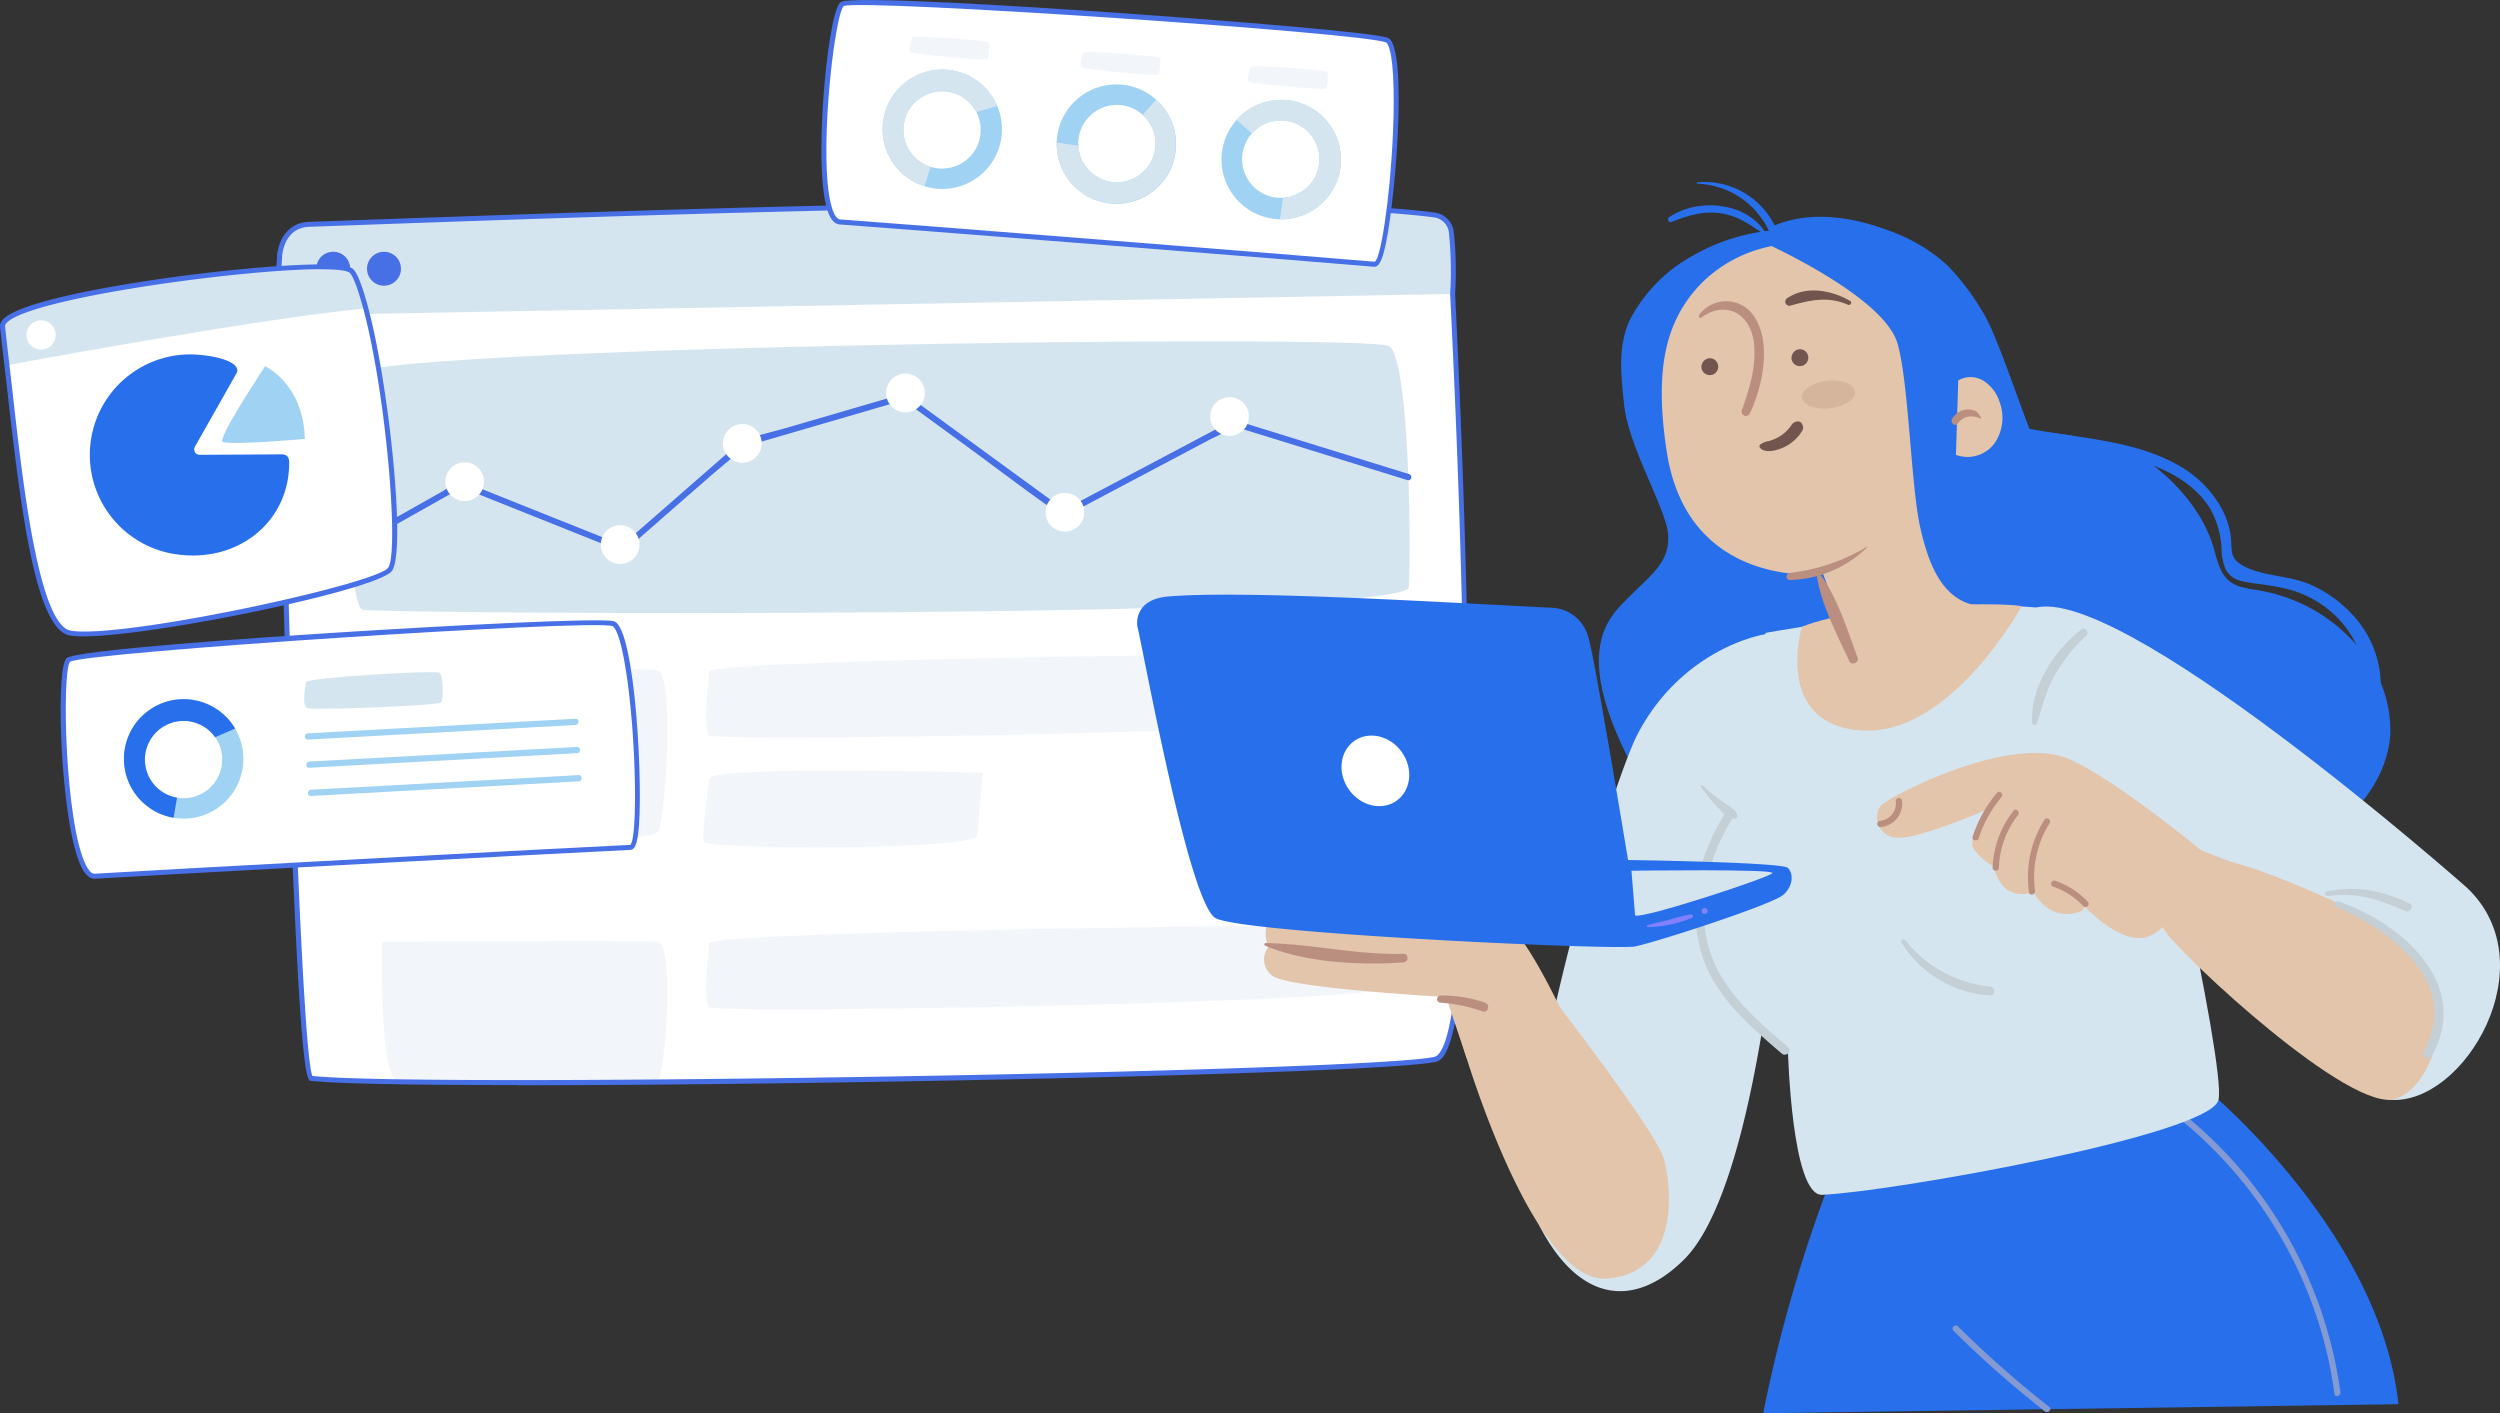 <svg xmlns="http://www.w3.org/2000/svg" width="427.322" height="241.557" viewBox="0 0 427.322 241.557">
  <rect x="0" y="0" width="427.322" height="241.557" fill="#333333" stroke="none"/>
  <g id="Fichier_2" data-name="Fichier 2" transform="translate(0.009 0.005)">
    <g id="Tab_6" data-name="Tab 6" transform="translate(47.171 34.429)">
      <g id="Groupe_142" data-name="Groupe 142">
        <path id="Tracé_450" data-name="Tracé 450" d="M258.621,49.01s7.927,138.743-2.525,141.032c-12.2,2.672-174.652,5.157-192.037,3.25-2.387-.261-5.5-113.293-5.409-140.7,0,0,80.683-6.11,199.972-3.593Z" transform="translate(-58.043 -43.4)" fill="#fff"/>
        <path id="Tracé_451" data-name="Tracé 451" d="M148.685,140.137s-1.238,9.735,0,10.941,116.234-.766,116.234-3.479V136.87s-114.385.986-116.234,3.267Z" transform="translate(-74.63 -59.799)" fill="#f2f6fb"/>
        <path id="Tracé_452" data-name="Tracé 452" d="M148.6,162.982s-1.352,9.654-.978,10.9,46.525,1.54,46.769-1.165.953-10.688.953-10.688-45.816-1.255-46.745.953Z" transform="translate(-74.523 -64.397)" fill="#f2f6fb"/>
        <path id="Tracé_453" data-name="Tracé 453" d="M58.674,61.863a60.748,60.748,0,0,1-.065-10.02c0-1.124.774-5.434,5.035-5.588,60.39-2.183,160.282-5.7,192.322-1.613a3.354,3.354,0,0,1,2.916,2.884,63.874,63.874,0,0,1,.236,10.639L58.674,61.855Z" transform="translate(-58.003 -42.355)" fill="#d5e5f0"/>
        <path id="Tracé_454" data-name="Tracé 454" d="M72.15,55.72a2.9,2.9,0,1,1-2.9-2.9A2.9,2.9,0,0,1,72.15,55.72Z" transform="translate(-59.471 -44.22)" fill="#476fe6"/>
        <path id="Tracé_455" data-name="Tracé 455" d="M82.8,55.72a2.9,2.9,0,1,1-2.9-2.9A2.9,2.9,0,0,1,82.8,55.72Z" transform="translate(-61.445 -44.22)" fill="#476fe6"/>
        <path id="Tracé_456" data-name="Tracé 456" d="M72.468,77.622c-.049,1.906,0,39.437,3.014,39.877,5.173.758,178.351,1.637,178.75-3.861s.155-39.03-3.348-41.2S72.606,72.49,72.468,77.63Z" transform="translate(-60.603 -47.703)" fill="#d5e5f0"/>
        <path id="Tracé_457" data-name="Tracé 457" d="M73.636,109.232,92.259,98.748c.041-.024.334-.147.342-.2.016-.081-.375-.09-.31.057s.758.3.9.358c1.458.587,2.925,1.165,4.383,1.751q6.648,2.652,13.287,5.312,4.46,1.784,8.929,3.568a.542.542,0,0,0,.521-.138q7.271-6.354,14.55-12.708c1.939-1.694,4.016-3.316,5.865-5.116.147-.147-.358.057.024.016a5.93,5.93,0,0,0,.986-.285l3.943-1.149,21.458-6.257a3.6,3.6,0,0,0,.888-.261c.253-.171-.261-.2-.179-.033s.505.375.66.481c.391.285.774.57,1.165.847q4.252,3.1,8.5,6.2c5.523,4.024,10.965,8.212,16.586,12.1.106.073.212.155.31.228a.53.53,0,0,0,.538,0l24.83-13.148a36.06,36.06,0,0,0,4.041-2.143c.016-.016.22-.1.22-.114.033.415-.676-.138-.187.114a9.3,9.3,0,0,0,1.556.481q7.625,2.358,15.25,4.725,6.379,1.98,12.757,3.951c.66.2.937-.831.285-1.026l-26.908-8.334-2.2-.684a1.726,1.726,0,0,0-1.075-.155,18.054,18.054,0,0,0-2.745,1.45q-7.405,3.923-14.8,7.837-5.78,3.055-11.56,6.118h.538L181.1,92.01l-9.458-6.892c-.912-.668-1.825-1.336-2.745-2-.4-.285-.619-.538-1.124-.456a21.134,21.134,0,0,0-2.517.733c-1.646.481-3.283.961-4.929,1.434l-12.309,3.593c-2.5.733-5.157,1.287-7.593,2.216a3.324,3.324,0,0,0-1.035.758c-1,.88-2,1.751-3.006,2.631l-16.44,14.362-.383.334c.171-.049.35-.09.521-.138q-10.533-4.2-21.059-8.415c-1.637-.652-3.283-1.312-4.92-1.963-.554-.22-1.4-.782-2.012-.578A19.465,19.465,0,0,0,89.2,99.261c-1.988,1.116-3.967,2.232-5.955,3.356q-5.071,2.859-10.151,5.711a.533.533,0,0,0,.538.921h0Z" transform="translate(-60.671 -49.75)" fill="#476fe6"/>
        <path id="Tracé_458" data-name="Tracé 458" d="M100.045,100.307A3.307,3.307,0,1,1,96.737,97,3.31,3.31,0,0,1,100.045,100.307Z" transform="translate(-64.49 -52.409)" fill="#fff"/>
        <path id="Tracé_459" data-name="Tracé 459" d="M132.665,113.507a3.307,3.307,0,1,1-3.307-3.307A3.31,3.31,0,0,1,132.665,113.507Z" transform="translate(-70.536 -54.856)" fill="#fff"/>
        <path id="Tracé_460" data-name="Tracé 460" d="M158.3,92.267A3.307,3.307,0,1,1,155,88.96,3.31,3.31,0,0,1,158.3,92.267Z" transform="translate(-75.289 -50.919)" fill="#fff"/>
        <path id="Tracé_461" data-name="Tracé 461" d="M192.525,81.7a3.307,3.307,0,1,1-3.307-3.307A3.31,3.31,0,0,1,192.525,81.7Z" transform="translate(-81.631 -48.96)" fill="#fff"/>
        <path id="Tracé_462" data-name="Tracé 462" d="M225.985,106.717a3.307,3.307,0,1,1-3.307-3.307A3.31,3.31,0,0,1,225.985,106.717Z" transform="translate(-87.833 -53.597)" fill="#fff"/>
        <path id="Tracé_463" data-name="Tracé 463" d="M260.535,86.627a3.307,3.307,0,1,1-3.307-3.307A3.31,3.31,0,0,1,260.535,86.627Z" transform="translate(-94.237 -49.874)" fill="#fff"/>
        <path id="Tracé_464" data-name="Tracé 464" d="M80.139,140.532s-.253,26.6,2.794,27.519,43.2,2.892,44.472,0,2.794-27.242-.253-27.519-47.013,0-47.013,0Z" transform="translate(-62.025 -60.455)" fill="#f2f6fb"/>
        <path id="Tracé_465" data-name="Tracé 465" d="M148.685,197.167s-1.238,9.735,0,10.941,116.234-.766,116.234-3.479V193.9s-114.385.986-116.234,3.267Z" transform="translate(-74.63 -70.37)" fill="#f2f6fb"/>
        <path id="Tracé_466" data-name="Tracé 466" d="M80.133,197.562s-.505,22.745,2.55,23.666,44.724,0,44.724,0c1.271-2.892,2.786-23.389-.261-23.666S80.133,197.562,80.133,197.562Z" transform="translate(-62.02 -71.026)" fill="#f2f6fb"/>
        <path id="Tracé_467" data-name="Tracé 467" d="M99.212,193.3c-17.507,0-30.72-.212-35.331-.717-.684-.073-1.833-.2-3.7-51.429-.961-26.329-1.792-58.989-2.037-79.42A61.921,61.921,0,0,1,58.088,51.7v-.627h.049c.285-2.069,1.678-5.189,5.393-5.32,55.844-2.02,159.8-5.776,192.387-1.6a3.8,3.8,0,0,1,3.291,3.25,62.377,62.377,0,0,1,.236,10.688c.823,16.521,2.208,48.447,2.338,76.732.236,53.213-4.261,54.2-5.735,54.524-8.863,1.939-103.053,3.984-156.836,3.984Zm-35.087-1.556c19.47,2.02,180.045-.7,191.744-3.259,5.6-1.23,6.656-51.192,2.729-130.393v-.033a62.6,62.6,0,0,0-.228-10.558,2.939,2.939,0,0,0-2.55-2.517C223.3,40.835,119.391,44.582,63.571,46.6c-4.114.147-4.57,4.407-4.611,4.9l-.016.326a59.454,59.454,0,0,0,.065,9.882c.464,39.73,3.177,125.928,5.124,130.05Z" transform="translate(-57.905 -42.264)" fill="#476fe6"/>
      </g>
    </g>
    <g id="Tab_5" data-name="Tab 5" transform="translate(140.391 -0.005)">
      <g id="Groupe_147" data-name="Groupe 147">
        <g id="Groupe_143" data-name="Groupe 143">
          <path id="Tracé_468" data-name="Tracé 468" d="M147.813.79c-2.362,2.183-5.426,36.887-.383,37.229,7.356.505,83.127,6.493,91.4,7.234,2.639.236,5.58-36.667,2.159-38.288C237.75,5.434,149.7-.961,147.821.782Z" transform="translate(-144.274 -0.085)" fill="#fff"/>
          <path id="Tracé_469" data-name="Tracé 469" d="M238.752,45.595h-.073c-7.845-.7-83.852-6.721-91.387-7.234-.839-.057-1.515-.79-2-2.175-1.711-4.839-1-16.44-.749-19.886.513-6.851,1.629-14.761,2.876-15.918h0c1.336-1.238,32.9.807,46.394,1.743,17.914,1.246,45.278,3.43,47.241,4.358,3.5,1.662,1.132,29.743-.717,36.537-.489,1.784-.969,2.566-1.589,2.566ZM147.984,1.034c-1.67,1.735-4.521,27.388-1.882,34.867.253.709.676,1.564,1.263,1.6,7.535.513,83.558,6.533,91.4,7.234,1.369-.741,3.462-17.621,3.218-29.474-.147-7.1-1.1-7.91-1.287-8-3.536-1.678-89.839-7.47-92.715-6.232Z" transform="translate(-144.176 0.005)" fill="#476fe6"/>
        </g>
        <g id="Groupe_144" data-name="Groupe 144" transform="translate(10.453 11.889)">
          <path id="Tracé_470" data-name="Tracé 470" d="M170.256,15.054a10.2,10.2,0,1,0,6.7,12.782,10.207,10.207,0,0,0-6.7-12.782Zm-5.051,16.154a6.606,6.606,0,1,1,8.277-4.334A6.6,6.6,0,0,1,165.205,31.208Z" transform="translate(-157.008 -14.588)" fill="#a0d2f4"/>
          <path id="Tracé_471" data-name="Tracé 471" d="M170.256,15.054a10.2,10.2,0,1,0-6.085,19.478l1.035-3.324a6.606,6.606,0,1,1,7.829-9.368l3.576-1.026a10.191,10.191,0,0,0-6.354-5.76Z" transform="translate(-157.008 -14.588)" fill="#d5e5f0"/>
        </g>
        <g id="Groupe_145" data-name="Groupe 145" transform="translate(68.392 17.071)">
          <path id="Tracé_472" data-name="Tracé 472" d="M245.971,37.935a10.208,10.208,0,1,0-14.411.855A10.208,10.208,0,0,0,245.971,37.935Zm-12.66-11.242a6.607,6.607,0,1,1,.554,9.328A6.61,6.61,0,0,1,233.311,26.693Z" transform="translate(-228.129 -20.949)" fill="#a0d2f4"/>
          <path id="Tracé_473" data-name="Tracé 473" d="M246.557,37.935A10.208,10.208,0,0,0,231.29,24.38l2.607,2.314a6.607,6.607,0,1,1,5.336,10.981l-.538,3.682a10.157,10.157,0,0,0,7.861-3.43Z" transform="translate(-228.715 -20.949)" fill="#d5e5f0"/>
        </g>
        <g id="Groupe_146" data-name="Groupe 146" transform="translate(40.217 14.426)">
          <path id="Tracé_474" data-name="Tracé 474" d="M196.946,35.517a10.206,10.206,0,1,0-.8-14.411A10.2,10.2,0,0,0,196.946,35.517Zm11.291-12.611a6.606,6.606,0,1,1-9.328.513,6.6,6.6,0,0,1,9.328-.513Z" transform="translate(-193.543 -17.703)" fill="#a0d2f4"/>
          <path id="Tracé_475" data-name="Tracé 475" d="M196.946,36.109A10.206,10.206,0,0,0,210.559,20.9l-2.322,2.6a6.606,6.606,0,1,1-11.006,5.279l-3.682-.546A10.21,10.21,0,0,0,196.946,36.109Z" transform="translate(-193.544 -18.296)" fill="#d5e5f0"/>
        </g>
        <path id="Tracé_476" data-name="Tracé 476" d="M163.108,7.825s-.831,2.273-.228,2.566,12.871,1.466,13.091,1.173.578-2.607.187-2.916-12.9-1.246-13.043-.823Z" transform="translate(-147.602 -1.426)" fill="#f2f6fb"/>
        <path id="Tracé_477" data-name="Tracé 477" d="M198.988,11.035s-.831,2.273-.228,2.566,12.871,1.466,13.091,1.173.578-2.607.187-2.916-12.9-1.246-13.043-.823Z" transform="translate(-154.253 -2.021)" fill="#f2f6fb"/>
        <path id="Tracé_478" data-name="Tracé 478" d="M234.138,14.005s-.831,2.273-.228,2.566S246.782,18.038,247,17.745s.578-2.607.187-2.916-12.9-1.246-13.043-.823Z" transform="translate(-160.768 -2.571)" fill="#f2f6fb"/>
      </g>
    </g>
    <g id="Tab_2" data-name="Tab 2" transform="translate(10.354 106.026)">
      <g id="Groupe_151" data-name="Groupe 151">
        <g id="Groupe_150" data-name="Groupe 150">
          <g id="Groupe_148" data-name="Groupe 148">
            <path id="Tracé_479" data-name="Tracé 479" d="M14.1,149.494c-2.053,2.477-.5,37.278,4.546,36.952,7.356-.472,83.249-4.57,91.542-4.929,2.648-.114.676-37.083-2.925-38.231-3.413-1.092-91.526,4.22-93.163,6.208Z" transform="translate(-12.806 -142.719)" fill="#fff"/>
            <path id="Tracé_480" data-name="Tracé 480" d="M18.486,186.791c-.806,0-1.54-.635-2.175-1.9-2.33-4.57-3.169-16.163-3.373-19.609-.4-6.859-.342-14.843.749-16.154h0c1.157-1.4,32.708-3.552,46.223-4.407,17.922-1.141,45.335-2.6,47.4-1.931,3.69,1.181,5.059,29.327,4.122,36.309-.253,1.906-.644,2.729-1.3,2.762-7.886.342-84.023,4.44-91.534,4.929h-.1ZM14.315,149.7c-1.426,1.939-.855,27.747,2.745,34.81.342.668.864,1.458,1.458,1.426,7.519-.489,83.672-4.586,91.558-4.929,1.255-.912,1.1-17.922-.709-29.645-1.083-7.014-2.134-7.69-2.33-7.755-3.731-1.2-90.035,4.481-92.723,6.094Z" transform="translate(-12.712 -142.623)" fill="#476fe6"/>
          </g>
          <g id="Groupe_149" data-name="Groupe 149" transform="translate(10.823 13.478)">
            <path id="Tracé_481" data-name="Tracé 481" d="M37.934,159.316A10.208,10.208,0,1,0,46.268,171.1,10.209,10.209,0,0,0,37.934,159.316ZM35.067,176a6.609,6.609,0,1,1,7.633-5.393A6.61,6.61,0,0,1,35.067,176Z" transform="translate(-25.998 -159.168)" fill="#a0d2f4"/>
            <path id="Tracé_482" data-name="Tracé 482" d="M37.934,159.316a10.208,10.208,0,0,0-3.454,20.122l.587-3.43a6.609,6.609,0,1,1,6.517-10.33L45,164.188a10.171,10.171,0,0,0-7.063-4.863Z" transform="translate(-25.998 -159.168)" fill="#286feb"/>
          </g>
          <path id="Tracé_483" data-name="Tracé 483" d="M64.453,166.838q22.888-1.246,45.767-2.5c.684-.041.684-1.108,0-1.067l-45.767,2.493c-.684.041-.684,1.108,0,1.067h0Z" transform="translate(-22.207 -146.45)" fill="#a0d2f4"/>
          <path id="Tracé_484" data-name="Tracé 484" d="M64.773,172.75l45.767-2.493c.684-.041.684-1.108,0-1.067l-45.767,2.493c-.684.041-.684,1.108,0,1.067Z" transform="translate(-22.266 -147.547)" fill="#a0d2f4"/>
          <path id="Tracé_485" data-name="Tracé 485" d="M65.1,178.668q22.888-1.246,45.767-2.5c.684-.041.684-1.108,0-1.067q-22.888,1.246-45.767,2.5c-.684.041-.684,1.108,0,1.067Z" transform="translate(-22.327 -148.643)" fill="#a0d2f4"/>
        </g>
        <path id="Tracé_486" data-name="Tracé 486" d="M64.16,155.177s-.912,4.122.2,4.489,22.582-.44,22.9-.994.391-4.635-.358-5.083-22.59.831-22.737,1.589Z" transform="translate(-22.182 -144.639)" fill="#d5e5f0"/>
      </g>
    </g>
    <g id="Tab_1" data-name="Tab 1" transform="translate(-0.009 45.195)">
      <g id="Groupe_153" data-name="Groupe 153">
        <g id="Groupe_152" data-name="Groupe 152">
          <path id="Tracé_487" data-name="Tracé 487" d="M66.7,113.646c-2.811,3.161-46.215,12.212-54.557,10.843C5.6,123.414,3.038,93.32,1.27,78.7v-.024c-.489-4.033-.741-6.6-.741-6.6C-.09,66.5,56.658,59.781,60.112,62.535c.684.554,1.564,2.941,2.5,6.452,3.764,14.045,6.33,42.125,4.09,44.659Z" transform="translate(-0.09 -61.472)" fill="#fff"/>
          <path id="Tracé_488" data-name="Tracé 488" d="M1.27,78.7v-.024c-.489-4.033-.741-6.6-.741-6.6C-.09,66.5,56.658,59.781,60.112,62.535c.684.554,1.564,2.941,2.5,6.452C43.925,70.755,1.27,78.7,1.27,78.7Z" transform="translate(-0.09 -61.472)" fill="#d5e5f0"/>
          <path id="Tracé_489" data-name="Tracé 489" d="M10.527,75.6A2.489,2.489,0,1,1,8.035,73.12,2.486,2.486,0,0,1,10.527,75.6Z" transform="translate(-1.021 -63.552)" fill="#fff"/>
          <path id="Tracé_490" data-name="Tracé 490" d="M14.173,124.946a13.644,13.644,0,0,1-2.2-.138C6.328,123.887,3.746,105.1,1.391,84.254c-.228-2.028-.44-3.918-.644-5.6C.267,74.642.006,72.051,0,72.027c-.081-.766.513-1.491,1.833-2.216,4.912-2.713,19.462-5.263,31.445-6.753,9.059-1.124,24.945-2.591,27.006-.945.269.22,1.092.88,2.648,6.672,3.6,13.442,6.55,42.174,3.992,45.05h0c-2.965,3.34-40.936,11.12-52.757,11.12Zm40.708-62.76c-12.643,0-45.3,4.326-52.626,8.366C1.326,71.065.821,71.57.862,71.937c0,.033.261,2.615.741,6.59.2,1.711.415,3.6.644,5.637,1.646,14.558,4.4,38.916,9.865,39.812,8.668,1.426,51.608-7.821,54.174-10.7,1.98-2.224-.228-29.5-4.179-44.26-1.336-4.986-2.094-6.012-2.362-6.224-.513-.407-2.265-.587-4.872-.587Z" transform="translate(0.009 -61.375)" fill="#476fe6"/>
        </g>
        <path id="Tracé_491" data-name="Tracé 491" d="M37.594,97.415l14.077-.081c.864.016,1.263.513,1.246,1.442,0,10.493-9.36,17.548-20.187,15.495a17.168,17.168,0,0,1,3.283-34.02c2.794,0,8.578.9,7.992,3.063L36.8,96.038a.922.922,0,0,0,.8,1.377Z" transform="translate(-3.486 -64.874)" fill="#286feb"/>
        <path id="Tracé_492" data-name="Tracé 492" d="M60.736,95.153s-11.307,1.051-13.988.562c-1.279-.228,6.745-12.244,7.193-12.985,0,0,6.574,3.006,6.8,12.423Z" transform="translate(-8.632 -65.333)" fill="#a0d2f4"/>
      </g>
    </g>
    <g id="Character" transform="translate(194.353 31.119)">
      <g id="Groupe_161" data-name="Groupe 161">
        <g id="Groupe_154" data-name="Groupe 154" transform="translate(107.021 155.346)">
          <path id="Tracé_493" data-name="Tracé 493" d="M304.03,307.2A247.39,247.39,0,0,1,315.7,266.912l64.43-14.8s29.344,24.211,32.48,53.547Z" transform="translate(-304.03 -252.11)" fill="#286feb"/>
          <path id="Tracé_494" data-name="Tracé 494" d="M343.9,302.213A180.511,180.511,0,0,0,359.529,316c.538.415,1.3-.334.758-.758a180.5,180.5,0,0,1-15.625-13.784c-.489-.481-1.246.277-.758.758Z" transform="translate(-311.391 -261.228)" fill="#849ad3"/>
          <path id="Tracé_495" data-name="Tracé 495" d="M392.107,258.388a73.347,73.347,0,0,1,23.283,34.785,71.7,71.7,0,0,1,2.566,11.7c.09.676,1.124.391,1.026-.285a74.26,74.26,0,0,0-17.433-38.476,73.061,73.061,0,0,0-8.692-8.48c-.53-.432-1.287.318-.758.758h0Z" transform="translate(-320.32 -253.109)" fill="#849ad3"/>
        </g>
        <g id="Groupe_157" data-name="Groupe 157" transform="translate(78.942)">
          <path id="Tracé_496" data-name="Tracé 496" d="M409.35,151.248a28.488,28.488,0,0,0-17.523-10.354c-1.768-.293-3.674-.464-5.067-1.589-1.678-1.36-2.094-3.69-2.713-5.751-1.76-5.865-5.955-10.77-10.851-14.476s-17.051-5.417-20.741-5.417L320.48,145.081c2.281,7.829,4.586,15.69,8.171,23.022s8.554,14.159,15.291,18.8c7.324,5.051,16.415,7.267,25.327,7.039A65.026,65.026,0,0,0,395,187.394a43.586,43.586,0,0,0,12.749-8.448c3.593-3.65,6.216-8.415,6.517-13.515a21.4,21.4,0,0,0-4.912-14.191Z" transform="translate(-278.999 -71.102)" fill="#286feb"/>
          <path id="Tracé_497" data-name="Tracé 497" d="M275.116,133.782c3.4-3.454,6.648-5.572,6.265-10.4-.334-4.179-6.778-14.949-7.519-22.093-.53-5.075-1.157-10.289,1.173-14.827a26.514,26.514,0,0,1,10.672-10.68,33.946,33.946,0,0,1,15.535-4.4L320,149.888l-44.219,14.191c-11.6-21.482-4.057-26.843-.668-30.289Z" transform="translate(-269.562 -63.265)" fill="#286feb"/>
          <g id="Groupe_156" data-name="Groupe 156" transform="translate(10.74)">
            <path id="Tracé_498" data-name="Tracé 498" d="M322.553,81.412c-11.666-12.472-32.9-7.829-38.354,8.358-1.719,5.116-1.906,11.633-.6,20.13,3.65,23.7,26.737,20.912,26.737,20.912l7.519,20.537,20.13-10.68-9.206-23.8s.424-18.053-2.542-29.067a15.107,15.107,0,0,0-3.69-6.4Z" transform="translate(-282.745 -63.806)" fill="#e2c5aa"/>
            <path id="Tracé_499" data-name="Tracé 499" d="M291.087,100.131a1.443,1.443,0,1,0,1.246-1.743A1.516,1.516,0,0,0,291.087,100.131Z" transform="translate(-284.289 -68.269)" fill="#72554e"/>
            <path id="Tracé_500" data-name="Tracé 500" d="M309.987,98.241a1.443,1.443,0,1,0,1.246-1.743A1.516,1.516,0,0,0,309.987,98.241Z" transform="translate(-287.792 -67.919)" fill="#72554e"/>
            <path id="Tracé_501" data-name="Tracé 501" d="M319.368,86.6c-3.34-1.507-6.517-.774-9.833.147A.7.7,0,0,1,309,85.471c3.275-2.208,7.576-1.344,10.745.473.432.244.049.847-.383.652h0Z" transform="translate(-287.552 -65.633)" fill="#72554e"/>
            <path id="Tracé_502" data-name="Tracé 502" d="M322.7,138.058a19.74,19.74,0,0,1-13.173,5.572c-.8.033-.758-1.132,0-1.222a33.109,33.109,0,0,0,13.1-4.44.056.056,0,0,1,.065.09h0Z" transform="translate(-287.601 -75.606)" fill="#ba8f80"/>
            <path id="Tracé_503" data-name="Tracé 503" d="M353.348,112.813c-3.307-5.116-8.4-23-11.7-28.105a41.154,41.154,0,0,0-5.98-7.8,29.471,29.471,0,0,0-10.053-5.9c-6.493-2.436-13.979-3.462-20.228-.448l.358,3.153c5.613,2.7,19.535,9.988,21.482,16.611s2.305,24.668,3.943,31.706,4.432,14.077,12.847,13.222l9.32-22.435Z" transform="translate(-286.942 -62.768)" fill="#286feb"/>
            <g id="Groupe_155" data-name="Groupe 155" transform="translate(23.963 33.924)" opacity="0.3">
              <path id="Tracé_504" data-name="Tracé 504" d="M312.168,105.977c.147,1.3,2.289,2.118,4.79,1.833s4.407-1.564,4.261-2.859-2.289-2.118-4.79-1.833S312.022,104.681,312.168,105.977Z" transform="translate(-312.16 -103.061)" fill="#ba8f80"/>
            </g>
            <path id="Tracé_505" data-name="Tracé 505" d="M300.828,71.464c-2.232-1.458-4.163-3-6.827-3.633-3.307-.782-6.314.073-9.368,1.32-.513.212-.758-.562-.358-.839,4.945-3.4,13.588-2.582,16.668,3.039.041.073-.041.163-.114.114h0Z" transform="translate(-282.992 -62.322)" fill="#286feb"/>
            <path id="Tracé_506" data-name="Tracé 506" d="M290.214,61.46a13.392,13.392,0,0,1,14.134,9.882.617.617,0,0,1-1.189.326A14.06,14.06,0,0,0,290.214,61.7a.122.122,0,0,1,0-.244h0Z" transform="translate(-284.108 -61.419)" fill="#286feb"/>
            <path id="Tracé_507" data-name="Tracé 507" d="M344.861,102.9a4.189,4.189,0,0,1,4.285.049,6.6,6.6,0,0,1,2.729,3.479,7.745,7.745,0,0,1-.766,7.161,5.748,5.748,0,0,1-6.639,2.045l.391-12.733Z" transform="translate(-294.186 -69.002)" fill="#e2c5aa"/>
            <path id="Tracé_508" data-name="Tracé 508" d="M348.422,110.646a3.774,3.774,0,0,0-2.159-.277,2.782,2.782,0,0,0-1.654,1.189c-.472.595-1.287-.163-.994-.766a3.148,3.148,0,0,1,2.566-1.654,2.838,2.838,0,0,1,1.507.3c.464.261.611.644.9,1.059.065.1-.065.212-.163.163h0Z" transform="translate(-294.016 -70.262)" fill="#ba8f80"/>
            <path id="Tracé_509" data-name="Tracé 509" d="M290.55,88.812a5.69,5.69,0,0,1,8.9-.481c3.772,4.432,2.037,12.668-.269,17.344a.73.73,0,0,1-1.328-.562c1.3-3.65,2.477-7.4,2.11-11.34-.472-5.092-4.709-7.682-9.018-4.562-.228.163-.57-.163-.391-.391h0Z" transform="translate(-284.184 -66.05)" fill="#ba8f80"/>
          </g>
          <path id="Tracé_510" data-name="Tracé 510" d="M303.356,116.143c.847,1,2.77.448,3.78.033a7.3,7.3,0,0,0,3.43-2.957,1.048,1.048,0,0,0,0-1.059,1.613,1.613,0,0,1-.09-.163.728.728,0,0,0-.644-.367c-.692.041-.888.31-1.271.839a6.686,6.686,0,0,1-1.67,1.613,7.407,7.407,0,0,1-2.061.912,3.062,3.062,0,0,0-1.475.619.391.391,0,0,0,0,.538h0Z" transform="translate(-275.806 -70.725)" fill="#72554e"/>
          <path id="Tracé_511" data-name="Tracé 511" d="M358.335,113.633c7.03,3.1,14.908,3,22.085,5.67,3.967,1.475,7.764,3.813,10.036,7.487a15.481,15.481,0,0,1,1.947,6.745,9.313,9.313,0,0,0,.676,3.584c.855,1.572,2.183,2.02,3.861,2.273,3.918.6,7.332.815,10.949,2.786,7.674,4.171,11.21,13.01,7.935,21.165-.521,1.3,1.711,2.257,2.281.961a17.778,17.778,0,0,0-1.955-17.751,21.486,21.486,0,0,0-8.423-6.721c-3.682-1.662-8-1.4-11.454-3.185-2.868-1.483-1.882-3.006-2.4-5.792a14.269,14.269,0,0,0-1.613-4.383,19.026,19.026,0,0,0-7.275-7.12c-7.845-4.448-17.719-4.627-26.37-6.4-.383-.081-.7.5-.285.684h0Z" transform="translate(-285.98 -70.968)" fill="#286feb"/>
        </g>
        <g id="Groupe_158" data-name="Groupe 158" transform="translate(67.341 66.784)">
          <path id="Tracé_512" data-name="Tracé 512" d="M297.519,155.98s-.081,6.81-.253,16.04c-.138,7.136-.318,15.723-.546,23.69-.065,2.085-.13,4.122-.2,6.085-.293,8.456-.652,15.454-1.059,18.069-.155.986-.35,2.208-.57,3.6-.024.122-.041.228-.057.35-.073.424-.147.872-.22,1.328-1.9,11.136-5.906,30.72-13.091,37.914-8.546,8.546-18.012,7.364-24.757-5.694a.875.875,0,0,1-.057-.122,16.2,16.2,0,0,1-1.3-5.825c-.53-7.316,1.173-18.6,3.756-30.362h0c.049-.253.114-.5.163-.733.081-.4.179-.8.269-1.189.725-3.218,1.515-6.444,2.33-9.629,2.615-10.216,5.572-19.951,7.959-26.883.709-2.069,1.369-3.886,1.955-5.393.619-1.6,1.157-2.868,1.58-3.7,6.037-11.8,16.521-16.3,21.955-17.3a11.2,11.2,0,0,1,2.151-.236Z" transform="translate(-255.321 -145.73)" fill="#d5e5f0"/>
          <path id="Tracé_513" data-name="Tracé 513" d="M291.528,181.444l5.694,6.7s-9.719,12.537-2.851,24.431,11.576,14.02,11.576,14.02.652,24.619,5.817,24.415c11.625-.464,66.426-10.2,67.771-16.228s-12.578-66.769-13.246-67.771-5.947-9.971-12.985-14.973-51.144,2.916-51.144,2.916l-10.639,26.5Z" transform="translate(-262.031 -144.693)" fill="#d5e5f0"/>
          <path id="Tracé_514" data-name="Tracé 514" d="M305.641,233.657c-4.6-3.935-9.963-8.48-12.48-14.1-3.91-8.741-1.556-17.9,3.307-25.564.53-.839-.8-1.613-1.328-.774-4.921,7.764-7,16.2-4.041,25.23,2.175,6.656,8.3,11.886,13.45,16.293.749.644,1.841-.44,1.092-1.092h0Z" transform="translate(-261.7 -152.565)" fill="#c4cfd6"/>
          <path id="Tracé_515" data-name="Tracé 515" d="M290.914,188.207a32.27,32.27,0,0,0,2.713,3.332c.749.749,1.963,2.265,3.12,2.134a.455.455,0,0,0,.432-.562c-.228-1.067-1.768-1.743-2.582-2.371a36.731,36.731,0,0,1-3.381-2.762c-.147-.138-.424.049-.293.228h0Z" transform="translate(-261.914 -151.652)" fill="#c4cfd6"/>
          <path id="Tracé_516" data-name="Tracé 516" d="M311.963,153.846s-4.977,16.725,10.216,17.727,27.331-21.189,27.331-21.189C349.208,149.74,323.083,149.39,311.963,153.846Z" transform="translate(-265.675 -144.622)" fill="#e2c5aa"/>
          <path id="Tracé_517" data-name="Tracé 517" d="M315.239,143.652c.676,5.035,3.487,10.289,5.6,14.875.358.782,1.711.228,1.409-.595-1.711-4.643-3.495-10.476-6.509-14.419-.139-.179-.546-.163-.505.139h0Z" transform="translate(-266.427 -143.398)" fill="#ba8f80"/>
          <path id="Tracé_518" data-name="Tracé 518" d="M333.035,220.863a19.209,19.209,0,0,0,15.1,9.034c1.018.041.953-1.417,0-1.54a20.934,20.934,0,0,1-14.427-7.886c-.293-.383-.945-.041-.668.391Z" transform="translate(-269.713 -157.653)" fill="#c4cfd6"/>
        </g>
        <g id="Groupe_159" data-name="Groupe 159" transform="translate(21.67 125.021)">
          <path id="Tracé_519" data-name="Tracé 519" d="M249.825,230.872s-5.417-11.405-8.407-13.556-19.486-.749-22.631-1.157S209.582,214.5,208.425,215l-.912.912s-5.3-1.662-6.884-.334-1.075,4.155-.578,5.018a3.419,3.419,0,0,0,.66,4.929c2.819,2.159,29.694,3.633,29.694,3.633l3.519,10.46s7.413-.5,10.566-1.825S249.825,230.872,249.825,230.872Z" transform="translate(-199.26 -214.884)" fill="#e2c5aa"/>
          <path id="Tracé_520" data-name="Tracé 520" d="M265.424,280.271c-4.016.334-8-3.527-11.609-9.14-.472-.733-.929-1.5-1.393-2.281-4.863-8.383-8.9-19.543-11.185-26.859-.44-1.409-.815-2.672-1.108-3.756-2.868-10.289,12.513-6.941,15.413-6.224.3.073.473.122.473.122l.684.888c.66.855,1.76,2.289,3.1,4.065a.025.025,0,0,0,.008.016c.978,1.287,2.077,2.762,3.234,4.326,5.149,6.949,11.356,15.682,12.089,18.346,1.246,4.489,3.039,19.429-9.7,20.488Z" transform="translate(-206.769 -217.857)" fill="#e2c5aa"/>
          <path id="Tracé_521" data-name="Tracé 521" d="M199.505,221.538c6.965,2.908,16.171,3.381,23.625,2.851.929-.065.953-1.491,0-1.466-7.984.236-15.658-1.719-23.56-1.833a.229.229,0,0,0-.057.448h0Z" transform="translate(-199.277 -216.035)" fill="#ba8f80"/>
          <path id="Tracé_522" data-name="Tracé 522" d="M236.225,233.32a26.633,26.633,0,0,1,7.169,1.491c.945.326,1.352-1.173.415-1.5a22.831,22.831,0,0,0-7.584-1.222.615.615,0,0,0,0,1.23Z" transform="translate(-206.002 -218.074)" fill="#ba8f80"/>
        </g>
        <path id="Tracé_523" data-name="Tracé 523" d="M172.717,153.448c1.287,5.483,8.839,47.241,13.352,49.824s68.251,5.5,71.64,4.855,23.4-7.112,25.393-8.823c1.344-1.157,2.028-3.259.806-4.611-.88-.978-27.331-1.352-27.331-1.352s-5.727-34.81-6.778-38.02a6.7,6.7,0,0,0-6.126-5.092c-16.937-.807-52.023-3.047-65.644-1.939-5.988.489-5.393,4.855-5.32,5.165Z" transform="translate(-172.659 -77.465)" fill="#286feb"/>
        <path id="Tracé_524" data-name="Tracé 524" d="M276.38,205.884l.627,7.65c1.287.644,22.981-6.485,23.454-7.234s-24.081-.407-24.081-.407Z" transform="translate(-191.884 -88.183)" fill="#d5e5f0"/>
        <path id="Tracé_525" data-name="Tracé 525" d="M225.854,180.369c2,2.819,1.6,6.542-.888,8.318s-6.142.929-8.146-1.89-1.6-6.542.888-8.318S223.85,177.55,225.854,180.369Z" transform="translate(-180.608 -82.944)" fill="#fff"/>
        <path id="Tracé_526" data-name="Tracé 526" d="M279.766,217.236a20.124,20.124,0,0,0,7.576-1.589c.358-.171.073-.627-.244-.578a34.444,34.444,0,0,0-3.69.929c-1.23.31-2.477.554-3.682.937a.159.159,0,0,0,.041.31h0Z" transform="translate(-192.484 -89.897)" fill="#8380ff"/>
        <path id="Tracé_527" data-name="Tracé 527" d="M291.616,214.742h.024a.422.422,0,0,0,.2-.041A.354.354,0,0,0,292,214.6a.434.434,0,0,0,.106-.163.315.315,0,0,0,.041-.2.713.713,0,0,0-.016-.13.51.51,0,0,0-.13-.22.864.864,0,0,1-.1-.081.469.469,0,0,0-.253-.065h-.024a.422.422,0,0,0-.2.041.355.355,0,0,0-.163.106.434.434,0,0,0-.106.163.315.315,0,0,0-.041.2.71.71,0,0,0,.016.13.51.51,0,0,0,.13.22.861.861,0,0,1,.1.081.468.468,0,0,0,.253.065Z" transform="translate(-194.616 -89.652)" fill="#8380ff"/>
        <g id="Groupe_160" data-name="Groupe 160" transform="translate(126.499 72.545)">
          <path id="Tracé_528" data-name="Tracé 528" d="M433.335,198.542S372.31,144.58,358.657,151c-3.772,1.776-8.309,13.5-4.741,20.7,3.291,6.656,10.631,9.662,16.423,15.454,12.065,12.065,40.912,47.005,49.913,47.641C432.871,235.682,447.111,211.609,433.335,198.542Z" transform="translate(-332.514 -150.469)" fill="#d5e5f0"/>
          <path id="Tracé_529" data-name="Tracé 529" d="M424.4,214.214c-.9-.448-23.975-11.992-29.336-10.59s-9.849,7.9-6.835,12.26,31.633,31.128,39.339,28.57,12.912-22.191-3.169-30.232Z" transform="translate(-338.934 -160.299)" fill="#e2c5aa"/>
          <path id="Tracé_530" data-name="Tracé 530" d="M383.312,197.836s-14.8-12.26-22.615-15.609c-10.224-4.375-31.005,6.59-32.146,8a3.457,3.457,0,0,0,2.843,5.45c3.788.228,15.275-4.79,15.275-4.79s-3.25,4.872-2.3,6.615a10.481,10.481,0,0,0,3.609,3.169,5.906,5.906,0,0,0,2.3,3.992,4.871,4.871,0,0,0,4.383.261s2.419,5.157,7.731,3.454c2.68-.855-.961-3.047-.961-3.047s7.153,8.79,12.586,7.348a7.929,7.929,0,0,0,3.226-2.248l12.676,7.234,9.776-13.45-16.374-6.379Z" transform="translate(-327.939 -156.165)" fill="#e2c5aa"/>
          <path id="Tracé_531" data-name="Tracé 531" d="M360.794,207.288A17.245,17.245,0,0,1,363.3,195.72c.367-.587-.554-1.124-.921-.538a18.4,18.4,0,0,0-2.615,12.391c.1.676,1.124.391,1.026-.285Z" transform="translate(-333.804 -158.71)" fill="#ba8f80"/>
          <path id="Tracé_532" data-name="Tracé 532" d="M353.237,203.013a15.325,15.325,0,0,1,3.267-8.977c.424-.538-.326-1.3-.758-.758a16.555,16.555,0,0,0-3.576,9.735c-.024.684,1.043.684,1.067,0Z" transform="translate(-332.43 -158.369)" fill="#ba8f80"/>
          <path id="Tracé_533" data-name="Tracé 533" d="M364.82,209.019a12.962,12.962,0,0,1,5.124,3.316c.473.5,1.23-.253.758-.758a13.967,13.967,0,0,0-5.6-3.593.54.54,0,0,0-.66.375.547.547,0,0,0,.375.66Z" transform="translate(-334.702 -161.125)" fill="#ba8f80"/>
          <path id="Tracé_534" data-name="Tracé 534" d="M349.008,197.292a20.8,20.8,0,0,1,3.878-7.014c.44-.521-.31-1.279-.758-.758A22.293,22.293,0,0,0,347.974,197c-.212.66.823.937,1.026.285h0Z" transform="translate(-331.647 -157.675)" fill="#ba8f80"/>
          <path id="Tracé_535" data-name="Tracé 535" d="M328.5,195.611a4.02,4.02,0,0,0,3.7-4.424.554.554,0,0,0-.538-.538.548.548,0,0,0-.538.538,2.992,2.992,0,0,1-.1,1.238,2.909,2.909,0,0,1-.546,1.043,2.805,2.805,0,0,1-.9.733,2.378,2.378,0,0,1-.513.22,3.009,3.009,0,0,1-.57.122.554.554,0,0,0-.538.538.542.542,0,0,0,.538.538h0Z" transform="translate(-327.941 -157.917)" fill="#ba8f80"/>
          <path id="Tracé_536" data-name="Tracé 536" d="M422.388,210.937c4.815-.709,8.88.619,13.214,2.566.872.391,1.637-.88.758-1.3-4.749-2.232-9.026-3.063-14.183-2.028-.5.1-.277.823.2.749h0Z" transform="translate(-345.354 -161.455)" fill="#c4cfd6"/>
          <path id="Tracé_537" data-name="Tracé 537" d="M424.183,213.237c9.287,4.016,21.409,13.116,14.981,24.651-.513.921.9,1.743,1.409.823,6.835-12.35-5.377-22.737-16.008-26.386-.53-.179-.9.684-.383.912h0Z" transform="translate(-345.732 -161.929)" fill="#c4cfd6"/>
          <path id="Tracé_538" data-name="Tracé 538" d="M361.246,171.313c.986-2.786,1.572-5.572,3.022-8.2a29.171,29.171,0,0,1,5.458-6.81c.546-.521-.2-1.556-.831-1.075-4.611,3.536-8.831,9.922-8.432,15.975a.4.4,0,0,0,.782.106Z" transform="translate(-333.963 -151.329)" fill="#c4cfd6"/>
        </g>
      </g>
    </g>
  </g>
</svg>
